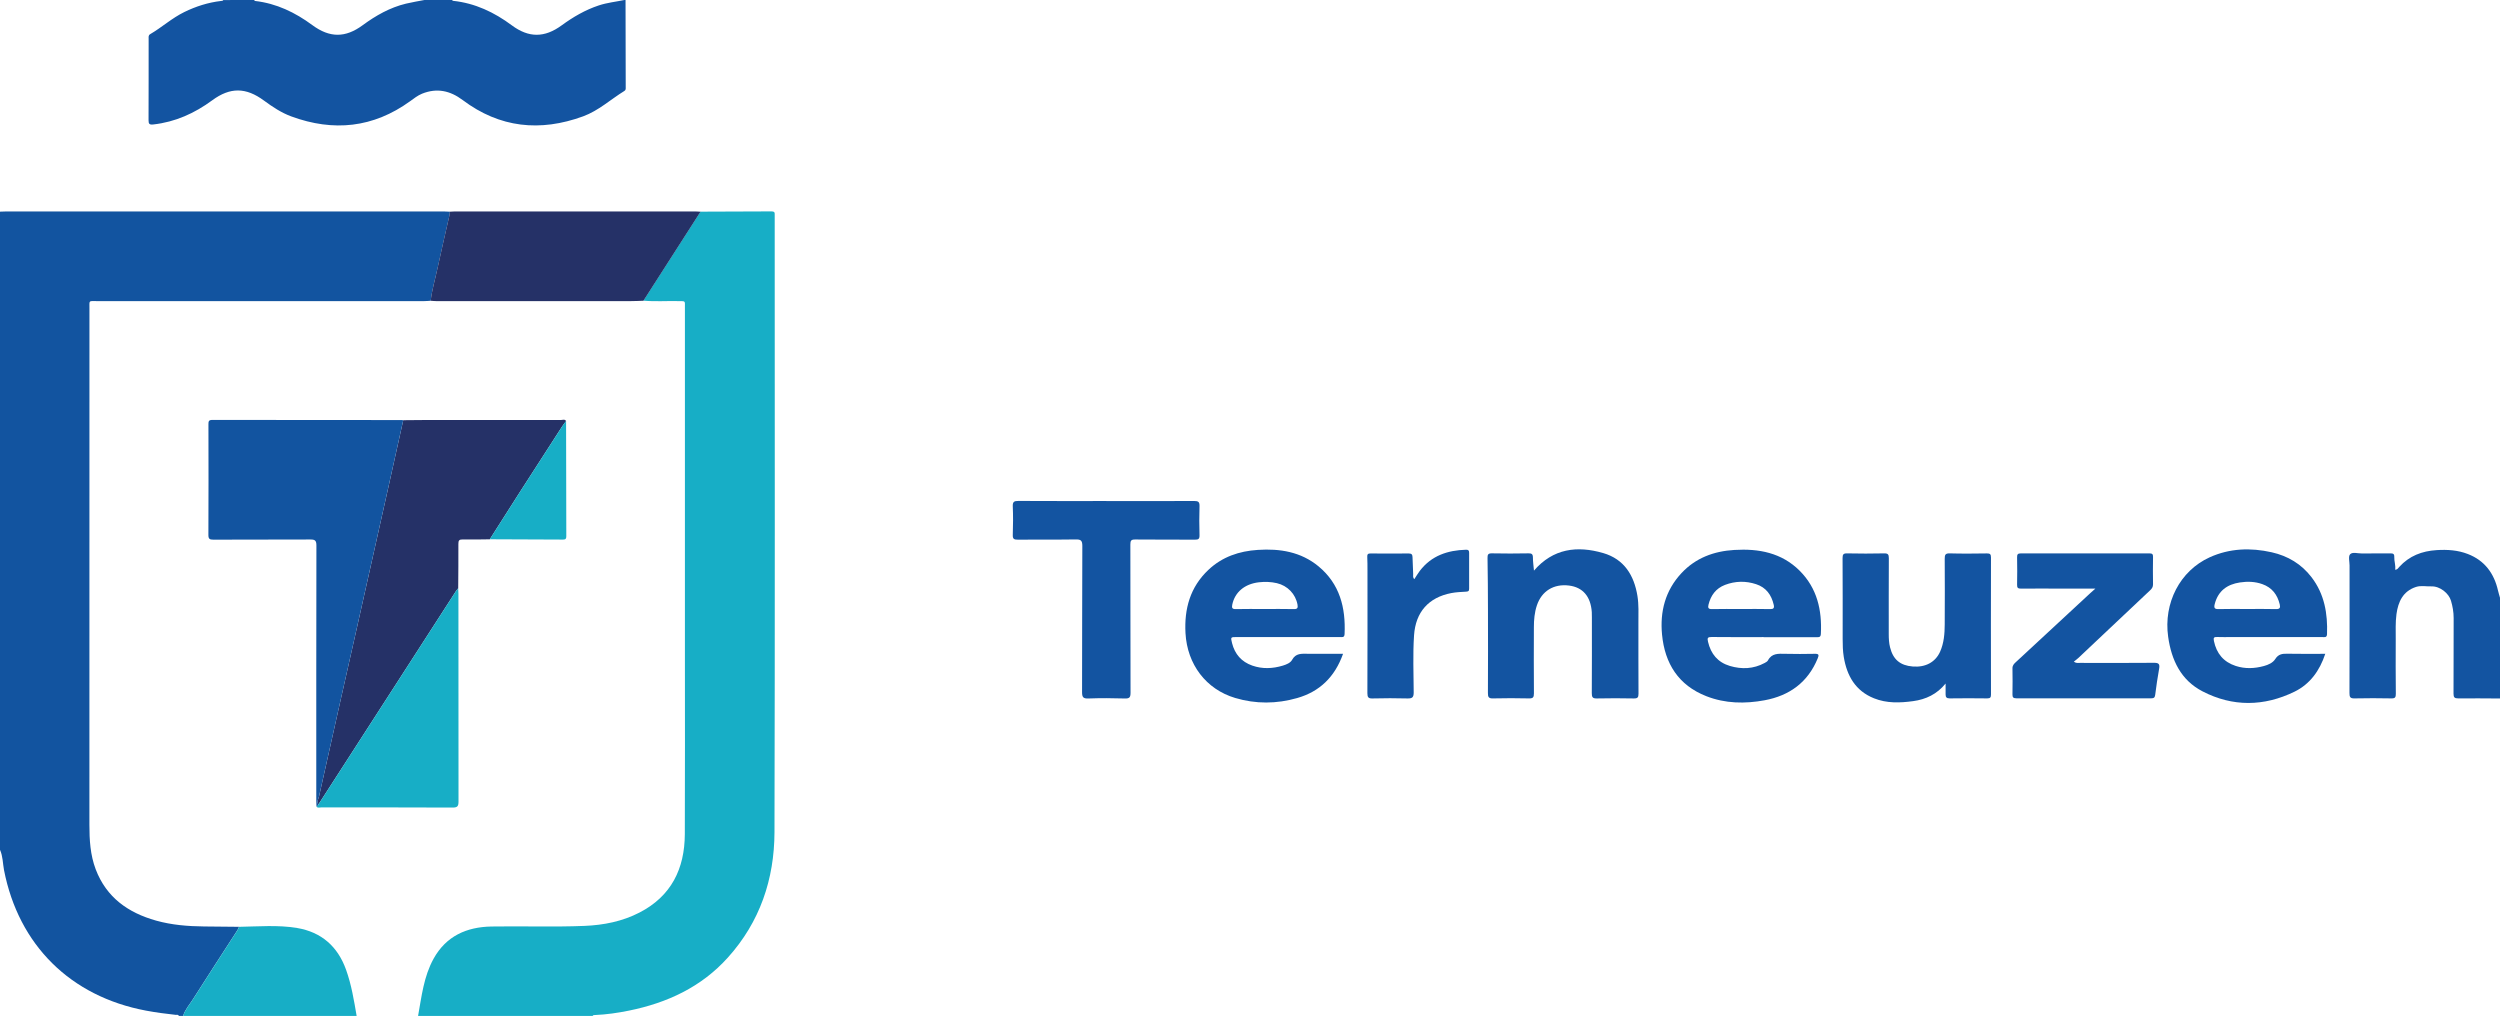 <?xml version="1.0" encoding="UTF-8"?><svg id="a" xmlns="http://www.w3.org/2000/svg" width="566.83" height="230.35" viewBox="0 0 566.83 230.35"><path d="M97.66,68.19c-.48.03-.95.08-1.43.08-24.79,0-49.59,0-74.38,0-1.78,0-1.57-.21-1.57,1.63,0,39.02,0,78.05-.01,117.07,0,3.45.19,6.87,1.43,10.14,2.43,6.38,7.35,9.84,13.68,11.62,3.57,1,7.22,1.29,10.91,1.33,2.64.03,5.27.05,7.91.08-.12.25-.21.52-.36.75-3.37,5.22-6.77,10.43-10.1,15.68-.78,1.23-1.79,2.34-2.23,3.78h-.96c-.13-.38-.47-.23-.71-.25-2.26-.24-4.51-.54-6.75-.96-17.12-3.22-28.86-14.86-32.18-31.86C.62,195.75.66,194.14,0,192.68,0,144.45,0,96.22,0,47.99c.4-.01.8-.04,1.2-.04,33.2,0,66.41,0,99.61,0,.4,0,.8.03,1.19.05-.02.24,0,.48-.06.71-.91,4.02-1.86,8.02-2.72,12.05-.53,2.47-1.27,4.9-1.56,7.43Z" fill="#1254a0" stroke-width="0"/><path d="M94.79,230.35c.8-4.43,1.29-8.95,3.51-12.97,2.84-5.14,7.49-7.21,13.13-7.31,7.03-.12,14.07.15,21.1-.14,4.34-.18,8.57-1.01,12.47-3.03,7.2-3.71,10.23-9.92,10.27-17.75.06-13.47.02-26.94.02-40.41,0-26.3,0-52.6,0-78.9,0-1.75.2-1.53-1.51-1.57-2.63-.06-5.27.14-7.9-.1,4.31-6.73,8.63-13.45,12.94-20.18,5.36-.02,10.72-.03,16.07-.06.55,0,.83.14.76.74-.02.2,0,.4,0,.6,0,46.47.07,92.94-.05,139.41-.03,10.67-3.31,20.37-10.58,28.44-6.01,6.68-13.74,10.26-22.41,12.02-2.55.52-5.11.89-7.72,1-.2,0-.4-.01-.52.2h-39.6Z" fill="#17aec6" stroke-width="0"/><path d="M141.83,0c.01,6.59.03,13.19.04,19.78,0,.31.05.63-.3.84-3.12,1.92-5.86,4.48-9.36,5.76-9.74,3.56-18.9,2.62-27.3-3.69-2.85-2.14-5.85-2.8-9.21-1.45-1.01.41-1.85,1.09-2.73,1.72-8.35,6.03-17.36,6.95-26.91,3.44-2.26-.83-4.26-2.16-6.2-3.59-4.11-3.03-7.66-3.07-11.74-.07-4,2.94-8.37,4.92-13.35,5.48-.88.1-1.1-.12-1.09-.97.03-6.15.01-12.31.02-18.46,0-.39-.09-.79.36-1.05,2.65-1.55,4.94-3.65,7.73-5.01,2.64-1.29,5.4-2.17,8.32-2.51.19-.02.4,0,.52-.21C52.96,0,55.28,0,57.6,0c.08.07.15.21.24.22,4.86.56,9.08,2.6,12.97,5.47,3.96,2.92,7.49,2.92,11.43.02,2.98-2.19,6.16-4,9.79-4.88C93.41.5,94.83.27,96.23,0c2.08,0,4.16,0,6.24,0,.09.06.17.18.27.19,4.98.53,9.32,2.59,13.3,5.55,3.86,2.87,7.43,2.85,11.32,0,2.59-1.89,5.33-3.49,8.4-4.51C137.66.6,139.64.4,141.59,0h.24Z" fill="#1354a1" stroke-width="0"/><path d="M566.83,158.37c-3.16-.01-6.31-.06-9.47-.02-.84,0-1.07-.23-1.07-1.07.04-5.72,0-11.43.03-17.15,0-1.36-.23-2.67-.61-3.94-.47-1.61-2.43-3.32-4.49-3.24-1.15.04-2.3-.24-3.44.13-2.96.97-4.04,3.38-4.42,6.14-.26,1.89-.16,3.83-.17,5.75-.02,4.12-.02,8.23.02,12.35,0,.77-.15,1.04-.98,1.03-2.8-.05-5.6-.07-8.39,0-1.03.03-1.14-.37-1.14-1.24.03-9.63.02-19.26.02-28.9,0-.87-.32-2.05.12-2.53.54-.59,1.73-.18,2.64-.19,2.16-.03,4.32.01,6.48-.02.63,0,.93.09.9.83-.04.95.35,1.87.2,2.89.5-.02.69-.38.93-.65,2.28-2.5,5.13-3.6,8.49-3.81,2.44-.15,4.8.01,7.05.88,3.81,1.47,5.96,4.38,6.85,8.3.13.56.31,1.11.46,1.66v22.8Z" fill="#1354a1" stroke-width="0"/><path d="M41.52,230.35c.44-1.44,1.45-2.55,2.23-3.78,3.33-5.25,6.73-10.45,10.1-15.68.15-.23.24-.5.36-.75,4.38-.07,8.77-.46,13.12.26,5.57.93,9.25,4.21,11.14,9.49,1.21,3.38,1.79,6.92,2.39,10.45h-39.36Z" fill="#17aec6" stroke-width="0"/><path d="M158.83,48.01c-4.31,6.73-8.63,13.45-12.94,20.18-.92.03-1.83.08-2.75.08-14.77,0-29.53,0-44.3,0-.4,0-.79-.05-1.19-.08.29-2.52,1.04-4.95,1.56-7.43.86-4.02,1.81-8.03,2.72-12.05.05-.23.04-.47.06-.71.32-.02.64-.05.95-.05,18.31,0,36.61,0,54.92,0,.32,0,.64.03.95.05Z" fill="#253167" stroke-width="0"/><path d="M399.86,144.45c-3.92,0-7.84.03-11.76-.02-.9-.01-1.05.2-.84,1.07.64,2.77,2.22,4.67,4.95,5.49,2.7.8,5.36.69,7.89-.67.28-.15.61-.33.75-.58.87-1.67,2.38-1.53,3.9-1.5,2.24.05,4.48.05,6.72,0,.92-.02.99.24.67,1.02-2.23,5.44-6.39,8.46-12.03,9.51-4.46.83-8.93.76-13.22-.92-6.33-2.47-9.42-7.41-10.05-13.96-.5-5.23.73-10.01,4.41-13.95,3.23-3.46,7.36-4.97,11.98-5.25,5.54-.34,10.72.63,14.82,4.72,3.94,3.94,5.08,8.89,4.8,14.31-.04.8-.44.75-.99.75-4,0-8,0-12,0ZM394.75,138.08c2.2,0,4.4-.03,6.59.02.78.02.99-.24.82-.97-.52-2.27-1.74-3.94-4-4.68-2.35-.77-4.72-.72-7.04.16-2.07.79-3.23,2.37-3.75,4.49-.17.69-.05,1.02.78,1,2.2-.05,4.4-.02,6.59-.02Z" fill="#1354a1" stroke-width="0"/><path d="M304.51,148.25c-1.86,5.23-5.29,8.56-10.4,10.02-4.67,1.34-9.4,1.37-14.06-.02-6.6-1.97-10.87-7.61-11.26-14.69-.3-5.52,1.05-10.45,5.2-14.36,3.14-2.96,6.98-4.25,11.2-4.52,5-.33,9.76.43,13.75,3.72,4.83,3.99,6.19,9.37,5.92,15.36-.04.86-.57.68-1.06.68-7.8,0-15.59,0-23.39,0-1.38,0-1.41,0-1.07,1.36.63,2.51,2.14,4.25,4.59,5.11,2.3.81,4.64.7,6.95,0,.81-.25,1.71-.61,2.09-1.32.83-1.51,2.13-1.37,3.48-1.36,2.63.02,5.27,0,8.06,0ZM286.66,138.08c2.24,0,4.48-.03,6.71.02.8.02.94-.28.82-.99-.43-2.42-2.26-4.33-4.69-4.89-1.34-.31-2.7-.35-4.05-.2-3.27.37-5.48,2.26-6.06,5.09-.14.7-.02,1.01.8.99,2.16-.05,4.32-.02,6.47-.02Z" fill="#1354a1" stroke-width="0"/><path d="M527.21,148.25c-1.27,3.83-3.47,6.87-6.98,8.58-6.91,3.37-14,3.47-20.85-.08-4.89-2.53-7.04-7.05-7.79-12.37-1.08-7.65,2.66-14.95,9.41-18.02,4.53-2.05,9.27-2.22,14.07-1.14,3.67.83,6.74,2.66,9.04,5.67,2.92,3.82,3.67,8.24,3.5,12.9-.03.86-.64.65-1.11.65-6.84,0-13.68,0-20.51,0-1.08,0-2.16.04-3.24-.01-.73-.03-.96.1-.78.92.59,2.83,2.19,4.74,4.94,5.64,2.11.69,4.25.6,6.38.02,1.02-.28,2.04-.72,2.6-1.61.69-1.09,1.59-1.21,2.72-1.18,2.83.06,5.67.02,8.61.02ZM509.44,138.08c2.2,0,4.4-.04,6.6.02.89.02,1.02-.33.85-1.06-.53-2.21-1.75-3.82-3.95-4.6-1.66-.59-3.38-.64-5.09-.38-2.89.44-4.93,1.91-5.7,4.89-.24.94,0,1.18.94,1.15,2.12-.06,4.24-.02,6.36-.02Z" fill="#1354a1" stroke-width="0"/><path d="M441.12,154.99c-1.96,2.41-4.46,3.59-7.36,3.98-2.99.41-5.99.51-8.86-.64-4.22-1.69-6.15-5.1-6.86-9.39-.22-1.35-.25-2.7-.25-4.06,0-6.12.02-12.23-.02-18.35,0-.82.18-1.08,1.04-1.06,2.8.06,5.6.06,8.39,0,.85-.02,1.06.24,1.06,1.07-.03,5.76-.02,11.51-.02,17.27,0,1,.05,1.99.3,2.97.69,2.76,2.29,4.11,5.15,4.34,2.88.23,5.13-.99,6.19-3.35.88-1.98,1.04-4.09,1.05-6.21.03-4.96.03-9.91,0-14.87,0-.88.13-1.25,1.15-1.22,2.8.08,5.6.05,8.39.01.71-.01.95.15.95.91-.03,10.35-.02,20.7,0,31.06,0,.65-.14.91-.85.9-2.84-.04-5.68-.04-8.51,0-.7,0-.93-.26-.93-.89,0-.82,0-1.65,0-2.47Z" fill="#1354a1" stroke-width="0"/><path d="M347.78,129.4c4.35-5.06,9.83-5.72,15.73-4,4.72,1.38,6.99,5.02,7.75,9.72.32,1.99.22,3.99.22,5.98,0,5.4-.01,10.79.02,16.19,0,.83-.2,1.08-1.05,1.07-2.8-.05-5.6-.07-8.39,0-1.01.03-1.15-.34-1.15-1.22.04-5.72.02-11.43.02-17.15,0-.4,0-.8-.02-1.2-.24-3.55-2.03-5.64-5.17-6.03-3.47-.43-6.19,1.25-7.28,4.5-.54,1.61-.68,3.28-.68,4.96-.02,5-.03,9.99.01,14.99,0,.89-.2,1.16-1.12,1.14-2.72-.06-5.44-.07-8.15,0-1,.03-1.17-.32-1.16-1.22.03-6.32.03-12.63.01-18.95,0-3.88-.04-7.75-.1-11.63-.01-.79.1-1.11,1.01-1.09,2.76.06,5.52.05,8.28,0,.7-.01.99.15,1,.9,0,.98.15,1.96.24,3.01Z" fill="#1354a1" stroke-width="0"/><path d="M250.84,113.61c6.64,0,13.28.02,19.92-.02.92,0,1.24.2,1.21,1.18-.08,2.2-.06,4.4,0,6.6.02.81-.25,1-1.02.99-4.52-.03-9.04.01-13.56-.04-.93-.01-1.1.27-1.1,1.14.03,11.2,0,22.39.04,33.59,0,1.03-.21,1.36-1.3,1.32-2.76-.09-5.52-.1-8.28,0-1.22.05-1.41-.37-1.41-1.48.04-11.04,0-22.07.06-33.11,0-1.27-.37-1.49-1.53-1.47-4.36.07-8.72,0-13.08.05-.84,0-1.2-.12-1.16-1.09.08-2.16.09-4.32,0-6.48-.05-1.07.36-1.21,1.29-1.21,6.64.04,13.28.02,19.92.02Z" fill="#1354a1" stroke-width="0"/><path d="M475.14,133.45c-3.14,0-5.88,0-8.63,0-2.76,0-5.52-.02-8.28.01-.66,0-.91-.15-.89-.86.04-2.08.04-4.16,0-6.24-.01-.65.14-.89.85-.89,9.72.02,19.43.02,29.15,0,.61,0,.84.15.82.79-.04,2.08-.03,4.16,0,6.24,0,.59-.24.94-.64,1.32-5.45,5.12-10.87,10.25-16.31,15.38-.29.27-.62.5-1,.81.54.42.98.29,1.38.29,5.6,0,11.2.04,16.79-.02,1.14-.01,1.34.33,1.16,1.36-.35,1.96-.64,3.94-.89,5.92-.08.63-.33.77-.91.77-10.2-.01-20.39-.02-30.59,0-.72,0-.87-.28-.86-.92.03-1.96.04-3.92,0-5.88-.01-.66.34-1.01.76-1.4,5.63-5.21,11.26-10.42,16.88-15.64.31-.29.63-.56,1.2-1.07Z" fill="#1354a1" stroke-width="0"/><path d="M320.68,131.3c.42-.64.79-1.28,1.24-1.87,2.64-3.46,6.32-4.67,10.5-4.79.53-.01.68.19.68.7-.02,2.72-.02,5.44,0,8.15,0,.56-.23.63-.71.66-1.11.06-2.24.11-3.34.32-5.14.99-8.09,4.31-8.44,9.58-.29,4.31-.1,8.63-.08,12.95,0,1.14-.35,1.38-1.41,1.36-2.64-.07-5.28-.07-7.91,0-.96.03-1.18-.26-1.18-1.19.04-9.27.02-18.55.02-27.82,0-1.04,0-2.08-.05-3.12-.03-.58.19-.75.75-.74,2.88.02,5.76.03,8.64,0,.64,0,.85.22.87.8.04,1.28.09,2.55.15,3.83.02.38-.13.81.26,1.19Z" fill="#1354a1" stroke-width="0"/><path d="M111.04,122.28c-2.04.02-4.07.08-6.11.03-.8-.02-1.01.22-1,1.01.02,3.35-.02,6.71-.04,10.06-.17.22-.36.42-.51.65-10.39,16.11-20.78,32.22-31.16,48.33-.5-.58-.03-1.17.09-1.68,2.98-13.43,6.02-26.84,9.04-40.26,2.25-10.01,4.49-20.01,6.72-30.02,1.13-5.04,2.24-10.09,3.36-15.13,1.96-.02,3.91-.05,5.87-.05,9.95,0,19.9,0,29.86.01.39,0,.88-.26,1.19.23-.3.42-.63.82-.91,1.25-3.16,4.89-6.32,9.78-9.46,14.68-2.32,3.62-4.62,7.26-6.94,10.89Z" fill="#253167" stroke-width="0"/><path d="M91.43,95.27c-1.12,5.04-2.24,10.09-3.36,15.13-2.24,10.01-4.47,20.02-6.72,30.02-3.02,13.42-6.05,26.83-9.04,40.26-.11.51-.59,1.1-.09,1.68-.07.25-.24.41-.46.54-.02-.44-.05-.88-.05-1.31,0-19.31-.01-38.62.03-57.92,0-1.14-.35-1.36-1.4-1.35-7.32.04-14.63,0-21.95.04-.87,0-1.15-.17-1.14-1.1.04-8.35.03-16.71.01-25.06,0-.65.05-.99.87-.99,14.31.03,28.63.02,42.94.03.12,0,.24.03.36.05Z" fill="#1254a0" stroke-width="0"/><path d="M71.76,182.9c.22-.12.39-.29.46-.54,10.39-16.11,20.77-32.22,31.16-48.33.15-.23.34-.43.51-.65.02.4.05.8.05,1.19,0,15.71,0,31.42.02,47.13,0,1.04-.19,1.41-1.34,1.4-9.92-.05-19.83-.03-29.75-.04-.37,0-.8.2-1.12-.17Z" fill="#17aec6" stroke-width="0"/><path d="M111.04,122.28c2.31-3.63,4.61-7.27,6.94-10.89,3.14-4.9,6.3-9.79,9.46-14.68.28-.43.6-.83.91-1.25.01,8.7.02,17.39.05,26.09,0,.53-.1.8-.72.79-5.55-.04-11.09-.05-16.64-.07Z" fill="#17aec6" stroke-width="0"/></svg>
